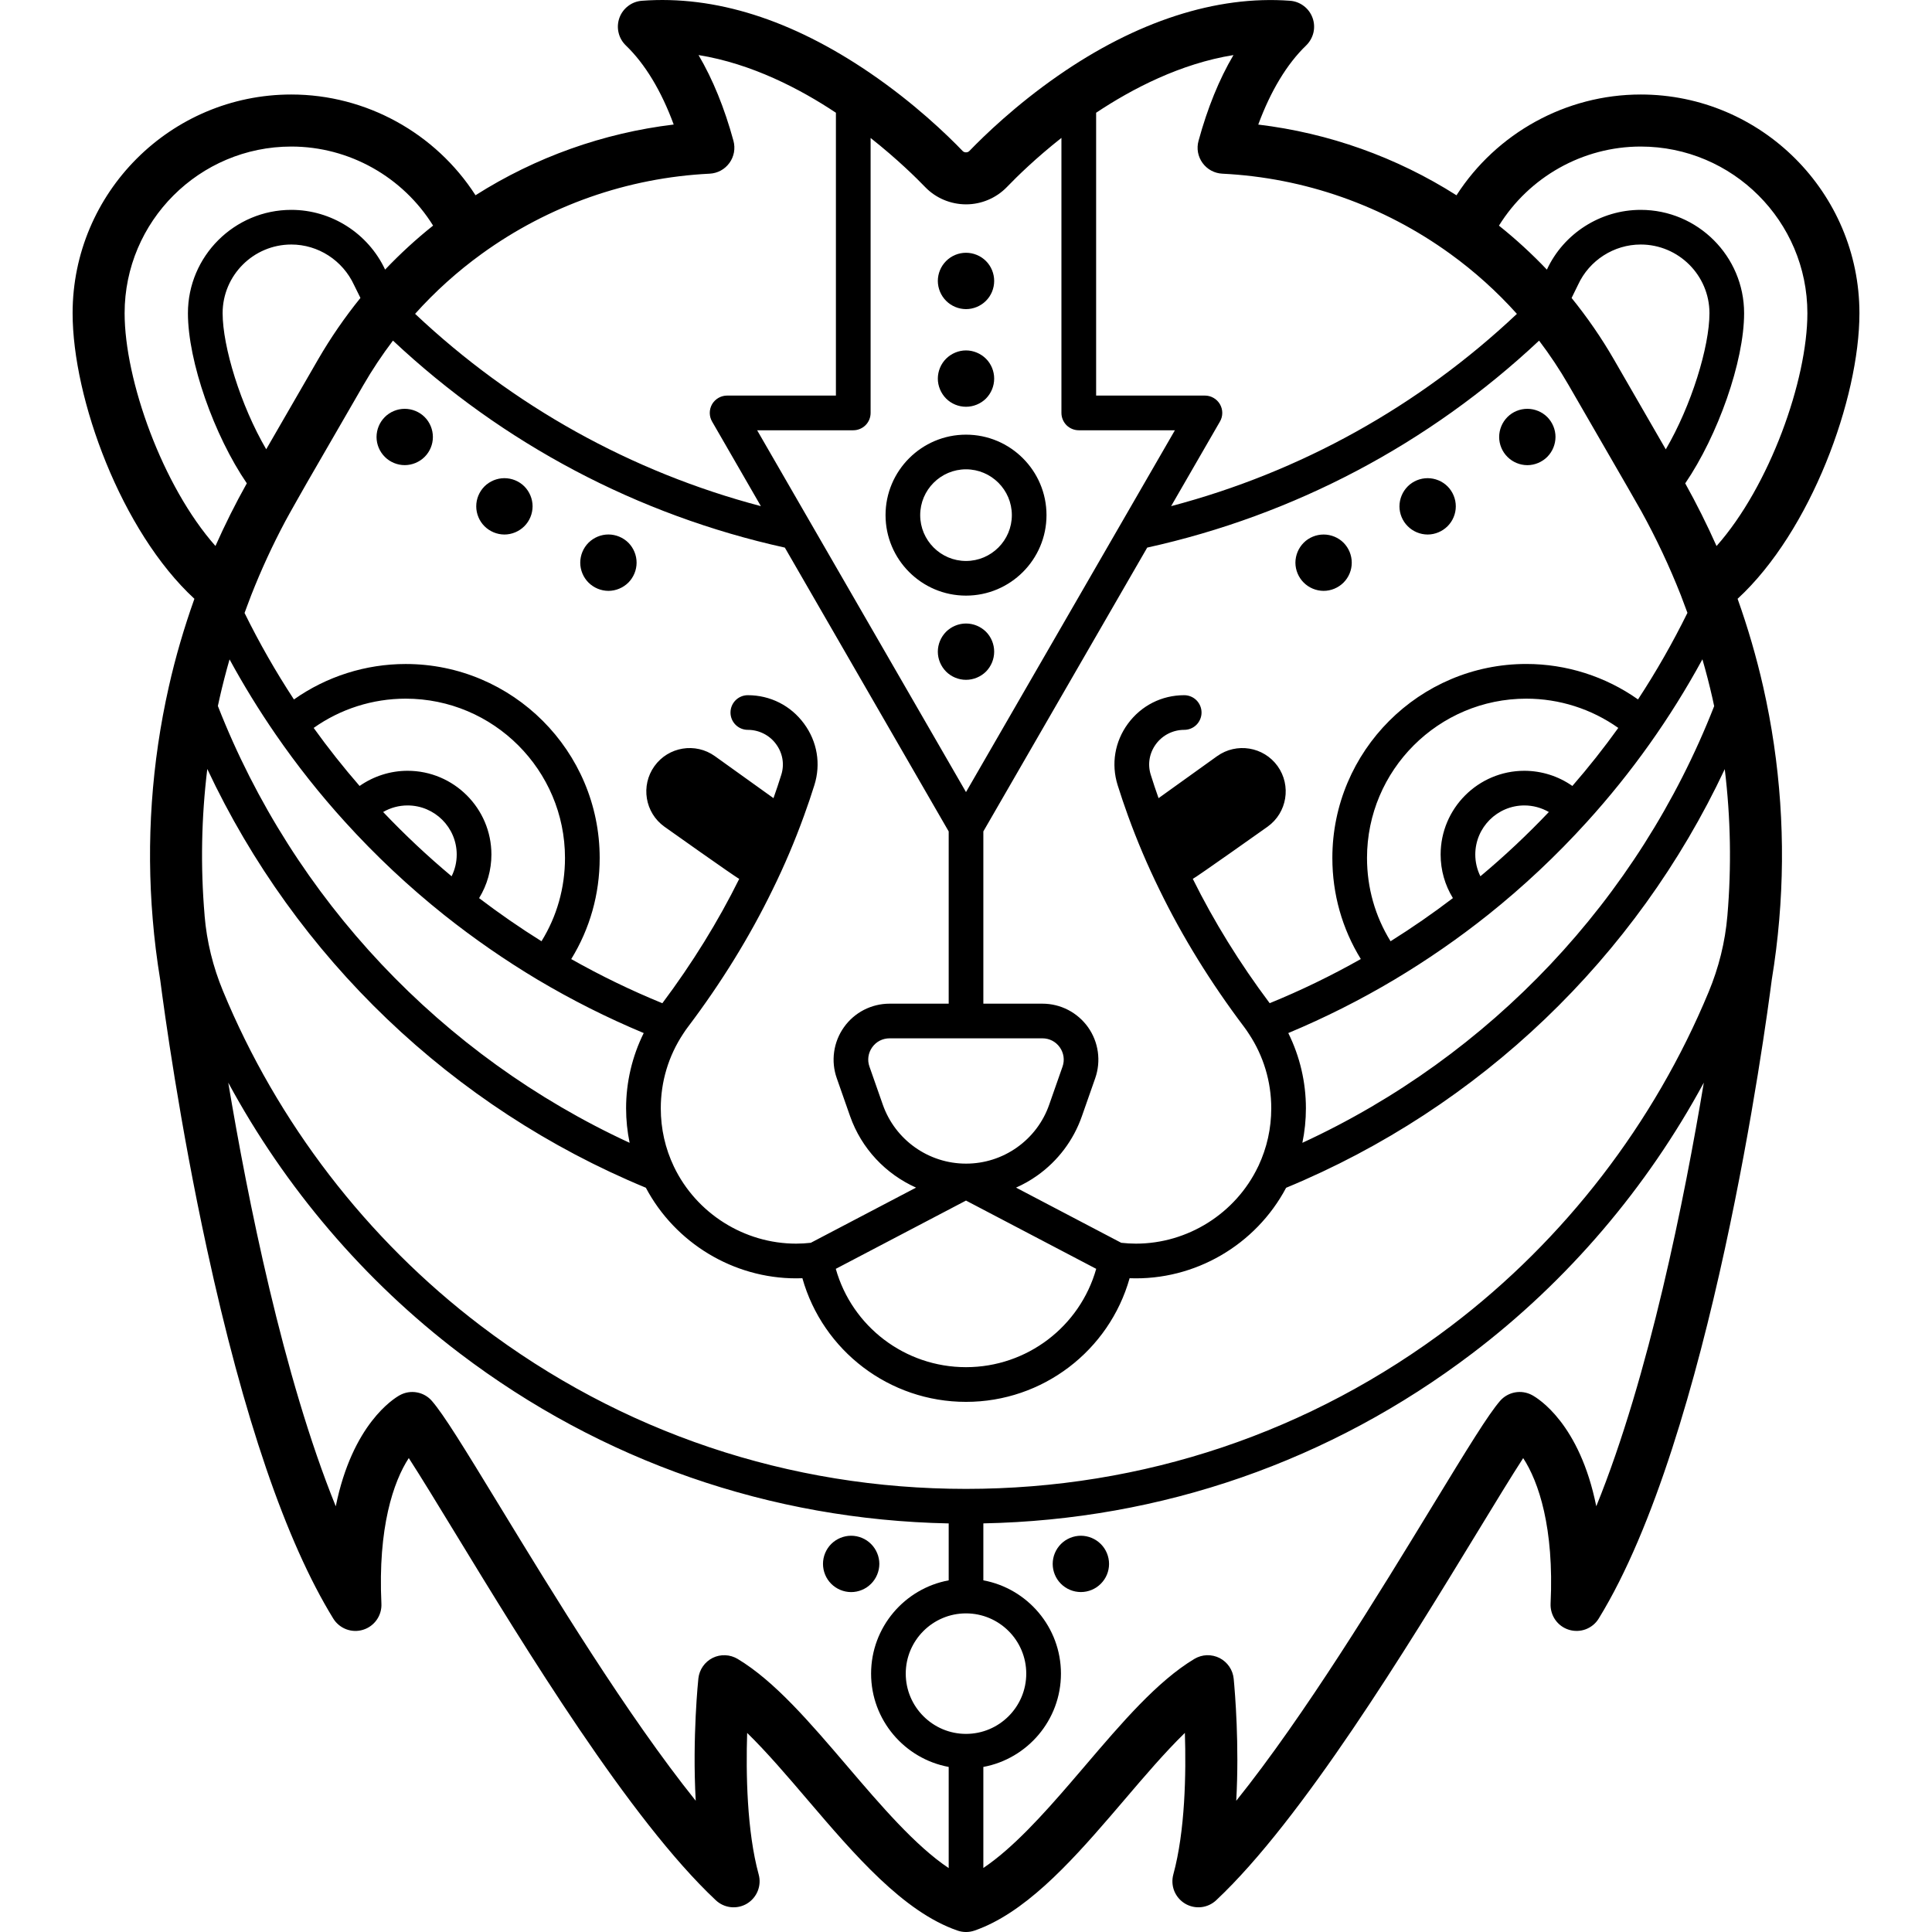 <svg width="48" height="48" viewBox="0 0 48 48" fill="none" xmlns="http://www.w3.org/2000/svg">
<g clip-path="url(#clip0_2779_88)">
<path d="M37.946 11.557C38.13 11.557 38.311 11.481 38.441 11.351C38.572 11.219 38.645 11.041 38.646 10.856C38.646 10.671 38.571 10.492 38.441 10.361C38.311 10.231 38.13 10.157 37.946 10.157C37.762 10.157 37.581 10.231 37.452 10.361C37.321 10.493 37.247 10.67 37.246 10.856C37.246 11.041 37.321 11.221 37.452 11.351C37.583 11.482 37.76 11.556 37.946 11.557ZM35.469 13.28C35.653 13.28 35.834 13.204 35.964 13.074C36.095 12.943 36.169 12.765 36.169 12.58C36.169 12.396 36.095 12.215 35.964 12.084C35.834 11.954 35.653 11.88 35.469 11.88C35.285 11.88 35.104 11.954 34.975 12.084C34.844 12.216 34.77 12.394 34.769 12.58C34.77 12.765 34.843 12.943 34.975 13.074C35.106 13.205 35.283 13.279 35.469 13.28ZM32.885 14.68C33.069 14.68 33.25 14.604 33.38 14.474C33.511 14.342 33.584 14.165 33.584 13.98C33.584 13.794 33.51 13.615 33.38 13.484C33.25 13.354 33.069 13.28 32.885 13.28C32.7 13.28 32.519 13.354 32.39 13.484C32.259 13.616 32.185 13.794 32.184 13.98C32.185 14.165 32.259 14.343 32.39 14.474C32.521 14.605 32.699 14.679 32.885 14.68ZM26.854 38.155C26.67 38.155 26.489 38.23 26.359 38.36C26.228 38.492 26.154 38.67 26.154 38.855C26.154 39.039 26.228 39.219 26.359 39.349C26.489 39.48 26.67 39.554 26.854 39.554C27.038 39.554 27.218 39.48 27.348 39.349C27.48 39.218 27.554 39.041 27.554 38.855C27.554 38.671 27.48 38.49 27.348 38.36C27.217 38.229 27.039 38.156 26.854 38.155ZM24 7.68C24.184 7.68 24.365 7.605 24.496 7.474C24.627 7.343 24.7 7.165 24.7 6.979C24.7 6.795 24.626 6.615 24.496 6.485C24.365 6.354 24.184 6.28 24 6.28C23.816 6.28 23.636 6.354 23.506 6.485C23.375 6.616 23.301 6.793 23.3 6.979C23.301 7.165 23.375 7.343 23.506 7.474C23.637 7.605 23.815 7.679 24 7.68ZM24 10.106C24.184 10.106 24.365 10.032 24.496 9.902C24.626 9.77 24.7 9.592 24.7 9.406C24.7 9.222 24.626 9.041 24.496 8.912C24.365 8.782 24.184 8.706 24 8.706C23.816 8.706 23.636 8.782 23.506 8.911C23.375 9.042 23.301 9.22 23.3 9.406C23.3 9.59 23.376 9.771 23.506 9.902C23.635 10.032 23.816 10.106 24 10.106ZM24 15.491C23.816 15.491 23.636 15.566 23.506 15.695C23.375 15.827 23.301 16.005 23.3 16.19C23.3 16.376 23.376 16.555 23.506 16.686C23.636 16.816 23.816 16.89 24 16.89C24.184 16.89 24.365 16.816 24.496 16.686C24.626 16.554 24.7 16.376 24.7 16.19C24.7 16.006 24.626 15.825 24.496 15.695C24.364 15.565 24.186 15.491 24 15.491ZM21.641 38.36C21.512 38.23 21.331 38.155 21.147 38.155C20.962 38.155 20.782 38.23 20.651 38.36C20.521 38.491 20.447 38.669 20.447 38.854C20.447 39.039 20.521 39.219 20.651 39.349C20.782 39.48 20.962 39.555 21.147 39.555C21.331 39.555 21.511 39.48 21.641 39.349C21.772 39.218 21.846 39.04 21.847 38.854C21.847 38.67 21.771 38.49 21.641 38.36ZM15.116 14.68C15.3 14.68 15.481 14.604 15.612 14.474C15.742 14.342 15.816 14.164 15.816 13.979C15.816 13.794 15.742 13.615 15.612 13.484C15.481 13.354 15.3 13.279 15.116 13.279C14.932 13.279 14.752 13.354 14.621 13.484C14.49 13.616 14.417 13.793 14.416 13.979C14.416 14.164 14.491 14.344 14.621 14.474C14.753 14.605 14.931 14.679 15.116 14.68ZM12.532 13.28C12.716 13.28 12.897 13.204 13.027 13.074C13.158 12.943 13.231 12.765 13.232 12.58C13.232 12.395 13.157 12.215 13.027 12.084C12.897 11.954 12.716 11.88 12.532 11.88C12.348 11.88 12.168 11.954 12.037 12.084C11.906 12.216 11.832 12.394 11.832 12.58C11.832 12.764 11.907 12.944 12.037 13.074C12.169 13.205 12.346 13.279 12.532 13.28ZM10.055 11.556C10.239 11.556 10.42 11.481 10.55 11.351C10.681 11.22 10.755 11.042 10.755 10.857C10.755 10.671 10.681 10.492 10.55 10.361C10.42 10.231 10.239 10.157 10.055 10.157C9.871 10.157 9.691 10.231 9.561 10.361C9.429 10.493 9.356 10.671 9.355 10.857C9.355 11.041 9.43 11.221 9.561 11.351C9.69 11.481 9.871 11.556 10.055 11.556ZM24 14.798C25.103 14.798 26 13.901 26 12.798C26 11.696 25.103 10.799 24 10.799C22.898 10.799 22.001 11.696 22.001 12.798C22.001 13.901 22.898 14.798 24 14.798ZM24 11.66C24.628 11.66 25.139 12.171 25.139 12.798C25.139 13.426 24.628 13.937 24 13.937C23.373 13.937 22.862 13.426 22.862 12.798C22.862 12.171 23.373 11.66 24 11.66Z" fill="black"/>
<path d="M43.17 14.877C44.988 13.203 46.197 9.906 46.197 7.781C46.197 4.786 43.759 2.348 40.763 2.348C38.901 2.348 37.177 3.311 36.186 4.852C34.696 3.905 33.013 3.305 31.261 3.095C31.57 2.258 31.975 1.587 32.451 1.129C32.54 1.042 32.603 0.931 32.632 0.81C32.66 0.688 32.653 0.561 32.61 0.444C32.568 0.327 32.493 0.224 32.393 0.149C32.294 0.073 32.175 0.028 32.051 0.019C30.224 -0.118 28.229 0.528 26.278 1.887C25.229 2.617 24.453 3.369 24.085 3.75C24.063 3.773 24.035 3.785 23.997 3.785C23.967 3.785 23.938 3.773 23.918 3.753C23.532 3.351 22.718 2.565 21.608 1.808C19.666 0.485 17.762 -0.117 15.949 0.019C15.824 0.028 15.705 0.073 15.606 0.149C15.507 0.224 15.431 0.327 15.389 0.444C15.347 0.562 15.339 0.689 15.368 0.81C15.396 0.932 15.459 1.042 15.549 1.129C16.025 1.586 16.43 2.257 16.738 3.094C14.986 3.305 13.304 3.905 11.814 4.851C10.823 3.31 9.099 2.348 7.238 2.348C4.241 2.348 1.804 4.785 1.804 7.781C1.804 9.904 3.013 13.201 4.83 14.877C4.574 15.595 4.359 16.328 4.195 17.059C3.766 18.956 3.631 20.908 3.795 22.846C3.835 23.332 3.897 23.835 3.98 24.341C4.082 25.131 4.46 27.892 5.142 31.032C6.05 35.217 7.106 38.306 8.28 40.213C8.355 40.335 8.469 40.428 8.603 40.479C8.737 40.529 8.884 40.534 9.021 40.491C9.158 40.449 9.277 40.362 9.359 40.245C9.442 40.128 9.483 39.986 9.476 39.843C9.386 37.953 9.775 36.809 10.156 36.225C10.455 36.688 10.862 37.355 11.306 38.084C13.036 40.922 15.649 45.21 17.784 47.211C17.887 47.308 18.018 47.368 18.158 47.383C18.298 47.398 18.439 47.367 18.56 47.294C18.68 47.221 18.774 47.111 18.826 46.98C18.878 46.85 18.887 46.706 18.849 46.57C18.555 45.492 18.531 44.059 18.563 43.054C19.053 43.532 19.563 44.129 20.062 44.714C21.232 46.084 22.442 47.5 23.79 47.965C23.926 48.012 24.075 48.012 24.211 47.965C25.429 47.544 26.541 46.337 27.576 45.136C27.694 44.999 27.812 44.861 27.929 44.724C28.431 44.135 28.945 43.533 29.438 43.053C29.47 44.061 29.446 45.487 29.151 46.57C29.114 46.706 29.122 46.85 29.174 46.981C29.227 47.111 29.32 47.221 29.441 47.294C29.561 47.366 29.702 47.398 29.842 47.383C29.982 47.368 30.113 47.308 30.216 47.211C32.351 45.21 34.964 40.922 36.693 38.085C37.137 37.356 37.543 36.689 37.843 36.226C38.227 36.813 38.614 37.956 38.524 39.843C38.518 39.986 38.559 40.128 38.641 40.245C38.723 40.362 38.842 40.449 38.979 40.491C39.116 40.533 39.263 40.529 39.397 40.479C39.531 40.428 39.645 40.335 39.72 40.212C42.495 35.703 43.864 25.547 44.019 24.341C44.1 23.849 44.162 23.353 44.204 22.855C44.37 20.916 44.236 18.962 43.806 17.063C43.638 16.323 43.425 15.593 43.17 14.877ZM24 43.078C23.175 43.078 22.503 42.406 22.503 41.581C22.503 40.755 23.175 40.084 24 40.084C24.826 40.084 25.497 40.755 25.497 41.581C25.497 42.406 24.826 43.078 24 43.078ZM24 36.991C19.602 36.991 15.432 35.589 11.94 32.935C9.11 30.785 6.886 27.881 5.538 24.616C5.292 24.021 5.136 23.391 5.083 22.749L5.083 22.739C4.98 21.529 5.003 20.311 5.15 19.105C7.347 23.786 11.231 27.517 16.046 29.509C16.774 30.881 18.22 31.76 19.78 31.76C19.831 31.76 19.883 31.759 19.935 31.757C20.443 33.558 22.094 34.829 24 34.829C25.905 34.829 27.557 33.558 28.065 31.757C29.688 31.819 31.202 30.927 31.953 29.51C36.769 27.518 40.654 23.789 42.851 19.109C42.998 20.316 43.02 21.535 42.917 22.746L42.916 22.756C42.861 23.406 42.701 24.044 42.45 24.647C41.101 27.9 38.881 30.794 36.059 32.937C32.567 35.589 28.397 36.991 24 36.991ZM6.614 11.162C5.977 10.074 5.531 8.611 5.531 7.781C5.531 6.841 6.296 6.075 7.238 6.075C7.903 6.075 8.513 6.467 8.797 7.082L8.955 7.402C8.566 7.883 8.215 8.392 7.905 8.927L6.614 11.162ZM7.617 12.009L9.024 9.574C9.247 9.188 9.494 8.817 9.763 8.462C12.498 11.028 15.846 12.798 19.499 13.605L23.57 20.657V24.936H22.101C21.879 24.936 21.66 24.989 21.462 25.091C21.265 25.193 21.095 25.341 20.967 25.522C20.838 25.703 20.755 25.913 20.724 26.133C20.693 26.353 20.715 26.577 20.789 26.787L21.12 27.731C21.404 28.539 22.008 29.17 22.759 29.506L20.144 30.877C20.023 30.89 19.902 30.898 19.78 30.898C18.493 30.898 17.301 30.148 16.744 28.986C16.527 28.532 16.417 28.044 16.417 27.535C16.417 26.874 16.608 26.235 16.974 25.683C17.014 25.621 17.052 25.565 17.095 25.51C17.921 24.416 18.627 23.27 19.194 22.105C19.489 21.506 19.75 20.89 19.977 20.262C20.068 20.012 20.154 19.76 20.233 19.506C20.398 18.981 20.305 18.425 19.977 17.98C19.647 17.53 19.137 17.272 18.579 17.272C18.465 17.272 18.356 17.317 18.275 17.398C18.194 17.479 18.149 17.588 18.149 17.703C18.149 17.817 18.194 17.927 18.275 18.007C18.356 18.088 18.465 18.133 18.579 18.133C18.717 18.133 18.852 18.165 18.974 18.227C19.097 18.289 19.203 18.379 19.283 18.49C19.446 18.712 19.493 18.988 19.411 19.249C19.35 19.444 19.285 19.638 19.217 19.83L17.762 18.787C17.279 18.441 16.606 18.551 16.259 19.035C15.913 19.518 16.023 20.191 16.506 20.538C16.506 20.538 18.29 21.805 18.366 21.835C17.843 22.892 17.2 23.931 16.456 24.925C15.679 24.607 14.923 24.241 14.192 23.828C14.655 23.075 14.899 22.216 14.899 21.316C14.899 18.659 12.737 16.497 10.08 16.497C9.086 16.497 8.116 16.804 7.303 17.378C6.85 16.687 6.44 15.97 6.076 15.229C6.08 15.219 6.192 14.913 6.243 14.783C6.49 14.155 6.772 13.543 7.089 12.948C7.172 12.79 7.617 12.009 7.617 12.009ZM28.502 13.605C32.156 12.798 35.505 11.028 38.238 8.463C38.507 8.817 38.753 9.188 38.975 9.573L40.438 12.106C40.438 12.106 40.738 12.63 40.78 12.705C41.15 13.376 41.476 14.069 41.757 14.781C41.813 14.929 41.869 15.077 41.924 15.226C41.559 15.967 41.149 16.686 40.696 17.377C39.884 16.804 38.914 16.496 37.921 16.496C35.264 16.496 33.102 18.658 33.102 21.315C33.102 22.214 33.345 23.073 33.809 23.827C33.078 24.24 32.322 24.607 31.545 24.924C30.799 23.929 30.158 22.891 29.635 21.835C29.71 21.804 31.494 20.538 31.494 20.538C31.978 20.191 32.087 19.518 31.742 19.034C31.395 18.551 30.722 18.441 30.238 18.787L28.784 19.83C28.715 19.637 28.651 19.443 28.59 19.248C28.508 18.988 28.555 18.712 28.717 18.49C28.798 18.379 28.904 18.289 29.026 18.227C29.149 18.165 29.284 18.133 29.421 18.133C29.535 18.133 29.645 18.088 29.726 18.007C29.806 17.926 29.852 17.817 29.852 17.703C29.852 17.588 29.806 17.479 29.726 17.398C29.645 17.317 29.535 17.272 29.421 17.272C28.863 17.272 28.354 17.53 28.023 17.98C27.696 18.425 27.603 18.981 27.767 19.505C27.847 19.759 27.932 20.012 28.023 20.262C28.25 20.89 28.512 21.505 28.806 22.104C29.373 23.27 30.08 24.415 30.908 25.512C30.948 25.565 30.987 25.621 31.03 25.688C31.392 26.235 31.584 26.874 31.584 27.535C31.584 28.035 31.477 28.515 31.268 28.962C31.264 28.97 31.259 28.978 31.256 28.986C30.7 30.148 29.509 30.898 28.221 30.898C28.102 30.898 27.982 30.89 27.857 30.877L25.243 29.506C25.426 29.425 25.601 29.326 25.765 29.21C26.282 28.845 26.672 28.328 26.88 27.73L27.211 26.786C27.284 26.576 27.306 26.352 27.275 26.132C27.244 25.912 27.161 25.703 27.033 25.522C26.904 25.341 26.734 25.193 26.537 25.091C26.34 24.989 26.121 24.936 25.899 24.936H24.431V20.656L28.502 13.605ZM41.386 11.164L40.095 8.927C39.788 8.394 39.434 7.883 39.046 7.403L39.208 7.072C39.487 6.467 40.098 6.075 40.763 6.075C41.704 6.075 42.471 6.841 42.471 7.781C42.471 8.611 42.024 10.075 41.386 11.164ZM36.78 21.771C36.697 21.603 36.653 21.419 36.653 21.231C36.653 20.558 37.201 20.011 37.873 20.011C38.088 20.011 38.297 20.069 38.481 20.174C37.945 20.738 37.377 21.272 36.78 21.771ZM39.065 19.527C38.716 19.282 38.3 19.151 37.873 19.15C36.726 19.15 35.792 20.083 35.792 21.231C35.792 21.619 35.899 21.99 36.097 22.313C35.597 22.694 35.08 23.052 34.548 23.385C34.165 22.765 33.963 22.057 33.963 21.315C33.963 19.133 35.739 17.358 37.921 17.358C38.74 17.358 39.538 17.612 40.206 18.085C39.848 18.583 39.468 19.064 39.065 19.527ZM34.646 24.337C35.453 23.855 36.235 23.314 36.968 22.73C37.848 22.028 38.669 21.256 39.425 20.422C40.54 19.194 41.504 17.837 42.296 16.38C42.389 16.701 42.472 17.023 42.546 17.349C42.56 17.414 42.574 17.479 42.588 17.544C40.709 22.343 37.031 26.236 32.357 28.393C32.415 28.114 32.445 27.827 32.445 27.535C32.445 26.887 32.295 26.247 32.007 25.666C32.917 25.286 33.799 24.842 34.646 24.337ZM25.899 25.797C26.072 25.797 26.229 25.878 26.33 26.02C26.379 26.089 26.411 26.169 26.423 26.252C26.435 26.336 26.426 26.422 26.398 26.501L26.067 27.445C25.918 27.874 25.638 28.245 25.267 28.507C24.897 28.77 24.454 28.911 24 28.91H24C23.071 28.91 22.241 28.322 21.933 27.445L21.602 26.501C21.573 26.421 21.564 26.336 21.576 26.252C21.588 26.169 21.62 26.089 21.669 26.02C21.718 25.951 21.782 25.894 21.858 25.855C21.933 25.817 22.016 25.797 22.101 25.797H25.899ZM27.235 31.524C26.83 32.957 25.516 33.967 24 33.967C22.483 33.967 21.169 32.957 20.765 31.524L24 29.828L27.235 31.524ZM11.22 21.771C10.623 21.272 10.055 20.738 9.519 20.174C9.703 20.067 9.913 20.011 10.126 20.011C10.799 20.011 11.347 20.558 11.347 21.231C11.347 21.421 11.303 21.605 11.22 21.771ZM10.126 19.15C9.696 19.15 9.281 19.285 8.934 19.527C8.532 19.064 8.151 18.583 7.793 18.085C8.461 17.612 9.26 17.358 10.079 17.358C12.262 17.358 14.037 19.133 14.037 21.315C14.037 22.058 13.836 22.766 13.453 23.385C12.92 23.052 12.403 22.694 11.903 22.314C12.103 21.988 12.209 21.613 12.209 21.231C12.209 20.083 11.274 19.15 10.126 19.15ZM5.456 17.343C5.529 17.021 5.612 16.7 5.703 16.382C6.052 17.023 6.434 17.644 6.848 18.245C7.374 19.008 7.95 19.736 8.574 20.422C9.33 21.256 10.152 22.028 11.032 22.73C11.77 23.317 12.545 23.854 13.354 24.338C14.201 24.842 15.083 25.286 15.993 25.666C15.705 26.247 15.555 26.887 15.555 27.535C15.555 27.827 15.585 28.113 15.643 28.393C10.97 26.236 7.292 22.341 5.413 17.54C5.427 17.475 5.441 17.409 5.456 17.343ZM40.763 3.641C43.046 3.641 44.904 5.498 44.904 7.781C44.904 9.444 43.967 12.078 42.647 13.566C42.411 13.036 42.151 12.516 41.869 12.009C42.678 10.823 43.332 8.982 43.332 7.781C43.332 6.366 42.179 5.214 40.763 5.214C39.764 5.214 38.848 5.8 38.432 6.699C38.06 6.308 37.662 5.942 37.241 5.606C37.99 4.398 39.322 3.641 40.763 3.641ZM29.877 4.049C29.934 4.127 30.007 4.192 30.092 4.238C30.177 4.284 30.271 4.31 30.368 4.315C32.412 4.416 34.37 5.105 36.031 6.307C36.634 6.743 37.19 7.244 37.687 7.798C35.255 10.092 32.312 11.728 29.096 12.575L30.309 10.474C30.347 10.409 30.367 10.335 30.367 10.259C30.367 10.183 30.347 10.109 30.309 10.043C30.271 9.978 30.217 9.924 30.151 9.886C30.086 9.848 30.012 9.828 29.936 9.828H27.233V2.801C28.129 2.204 29.329 1.58 30.645 1.368C30.29 1.97 30 2.683 29.777 3.5C29.751 3.593 29.747 3.691 29.764 3.786C29.782 3.881 29.82 3.971 29.877 4.049ZM22.987 4.649C23.249 4.921 23.617 5.077 24.003 5.077C24.381 5.077 24.749 4.922 25.014 4.649C25.269 4.384 25.739 3.924 26.371 3.426V10.259C26.371 10.373 26.417 10.483 26.497 10.564C26.578 10.644 26.688 10.69 26.802 10.69H29.19L24 19.679L18.811 10.69H21.199C21.314 10.69 21.423 10.644 21.504 10.564C21.585 10.483 21.63 10.373 21.63 10.259V3.428C22.295 3.953 22.776 4.43 22.987 4.649ZM18.223 3.5C18 2.683 17.709 1.97 17.355 1.368C18.681 1.582 19.887 2.215 20.768 2.801V9.828H18.064C17.989 9.828 17.915 9.848 17.849 9.886C17.784 9.924 17.729 9.978 17.691 10.043C17.654 10.109 17.634 10.183 17.634 10.259C17.634 10.335 17.654 10.409 17.692 10.474L18.904 12.575C15.69 11.728 12.746 10.092 10.313 7.797C10.811 7.242 11.366 6.742 11.969 6.306C13.629 5.105 15.587 4.416 17.631 4.315C17.728 4.31 17.822 4.284 17.907 4.238C17.992 4.192 18.065 4.127 18.122 4.049C18.179 3.971 18.217 3.881 18.235 3.786C18.252 3.691 18.248 3.593 18.223 3.5ZM3.096 7.781C3.096 5.498 4.954 3.641 7.238 3.641C8.679 3.641 10.01 4.398 10.76 5.605C10.338 5.941 9.94 6.307 9.568 6.698C9.145 5.796 8.233 5.214 7.238 5.214C5.822 5.214 4.669 6.366 4.669 7.781C4.669 8.983 5.322 10.823 6.132 12.008C5.848 12.515 5.589 13.034 5.353 13.565C4.034 12.075 3.096 9.442 3.096 7.781ZM21.045 43.874C20.12 42.791 19.247 41.769 18.326 41.215C18.233 41.16 18.128 41.128 18.02 41.124C17.911 41.119 17.803 41.142 17.706 41.19C17.609 41.239 17.526 41.31 17.464 41.399C17.402 41.488 17.363 41.591 17.351 41.699C17.349 41.72 17.197 43.155 17.285 44.739C15.582 42.617 13.732 39.581 12.41 37.412C11.511 35.937 11.028 35.151 10.733 34.809C10.637 34.696 10.504 34.62 10.358 34.594C10.212 34.567 10.061 34.592 9.931 34.664C9.781 34.747 8.755 35.382 8.342 37.424C7.033 34.196 6.148 29.756 5.671 26.898C7.081 29.505 9.045 31.818 11.419 33.621C14.948 36.303 19.141 37.76 23.57 37.849V39.263C22.474 39.466 21.642 40.428 21.642 41.581C21.642 42.734 22.474 43.696 23.57 43.899V46.412C22.744 45.861 21.883 44.856 21.045 43.874ZM39.659 37.423C39.246 35.37 38.215 34.743 38.064 34.661C37.934 34.591 37.784 34.567 37.639 34.594C37.494 34.621 37.362 34.696 37.266 34.808C36.972 35.151 36.489 35.937 35.59 37.412C34.267 39.582 32.417 42.618 30.714 44.74C30.792 43.346 30.684 42.058 30.651 41.711C30.641 41.602 30.603 41.497 30.542 41.407C30.48 41.316 30.397 41.243 30.3 41.193C30.202 41.144 30.093 41.12 29.984 41.123C29.875 41.127 29.768 41.159 29.674 41.215C28.751 41.77 27.874 42.797 26.946 43.885C26.83 44.021 26.714 44.157 26.597 44.292C25.919 45.079 25.161 45.92 24.431 46.409V43.899C25.526 43.696 26.359 42.734 26.359 41.581C26.359 40.428 25.526 39.466 24.431 39.263V37.848C28.859 37.76 33.051 36.303 36.58 33.623C38.955 31.82 40.92 29.506 42.331 26.898C41.855 29.754 40.973 34.191 39.659 37.423Z" fill="black"/>
</g>
<defs>
<clipPath id="clip0_2779_88">
<rect width="48" height="48" fill="white"/>
</clipPath>
</defs>
</svg>
